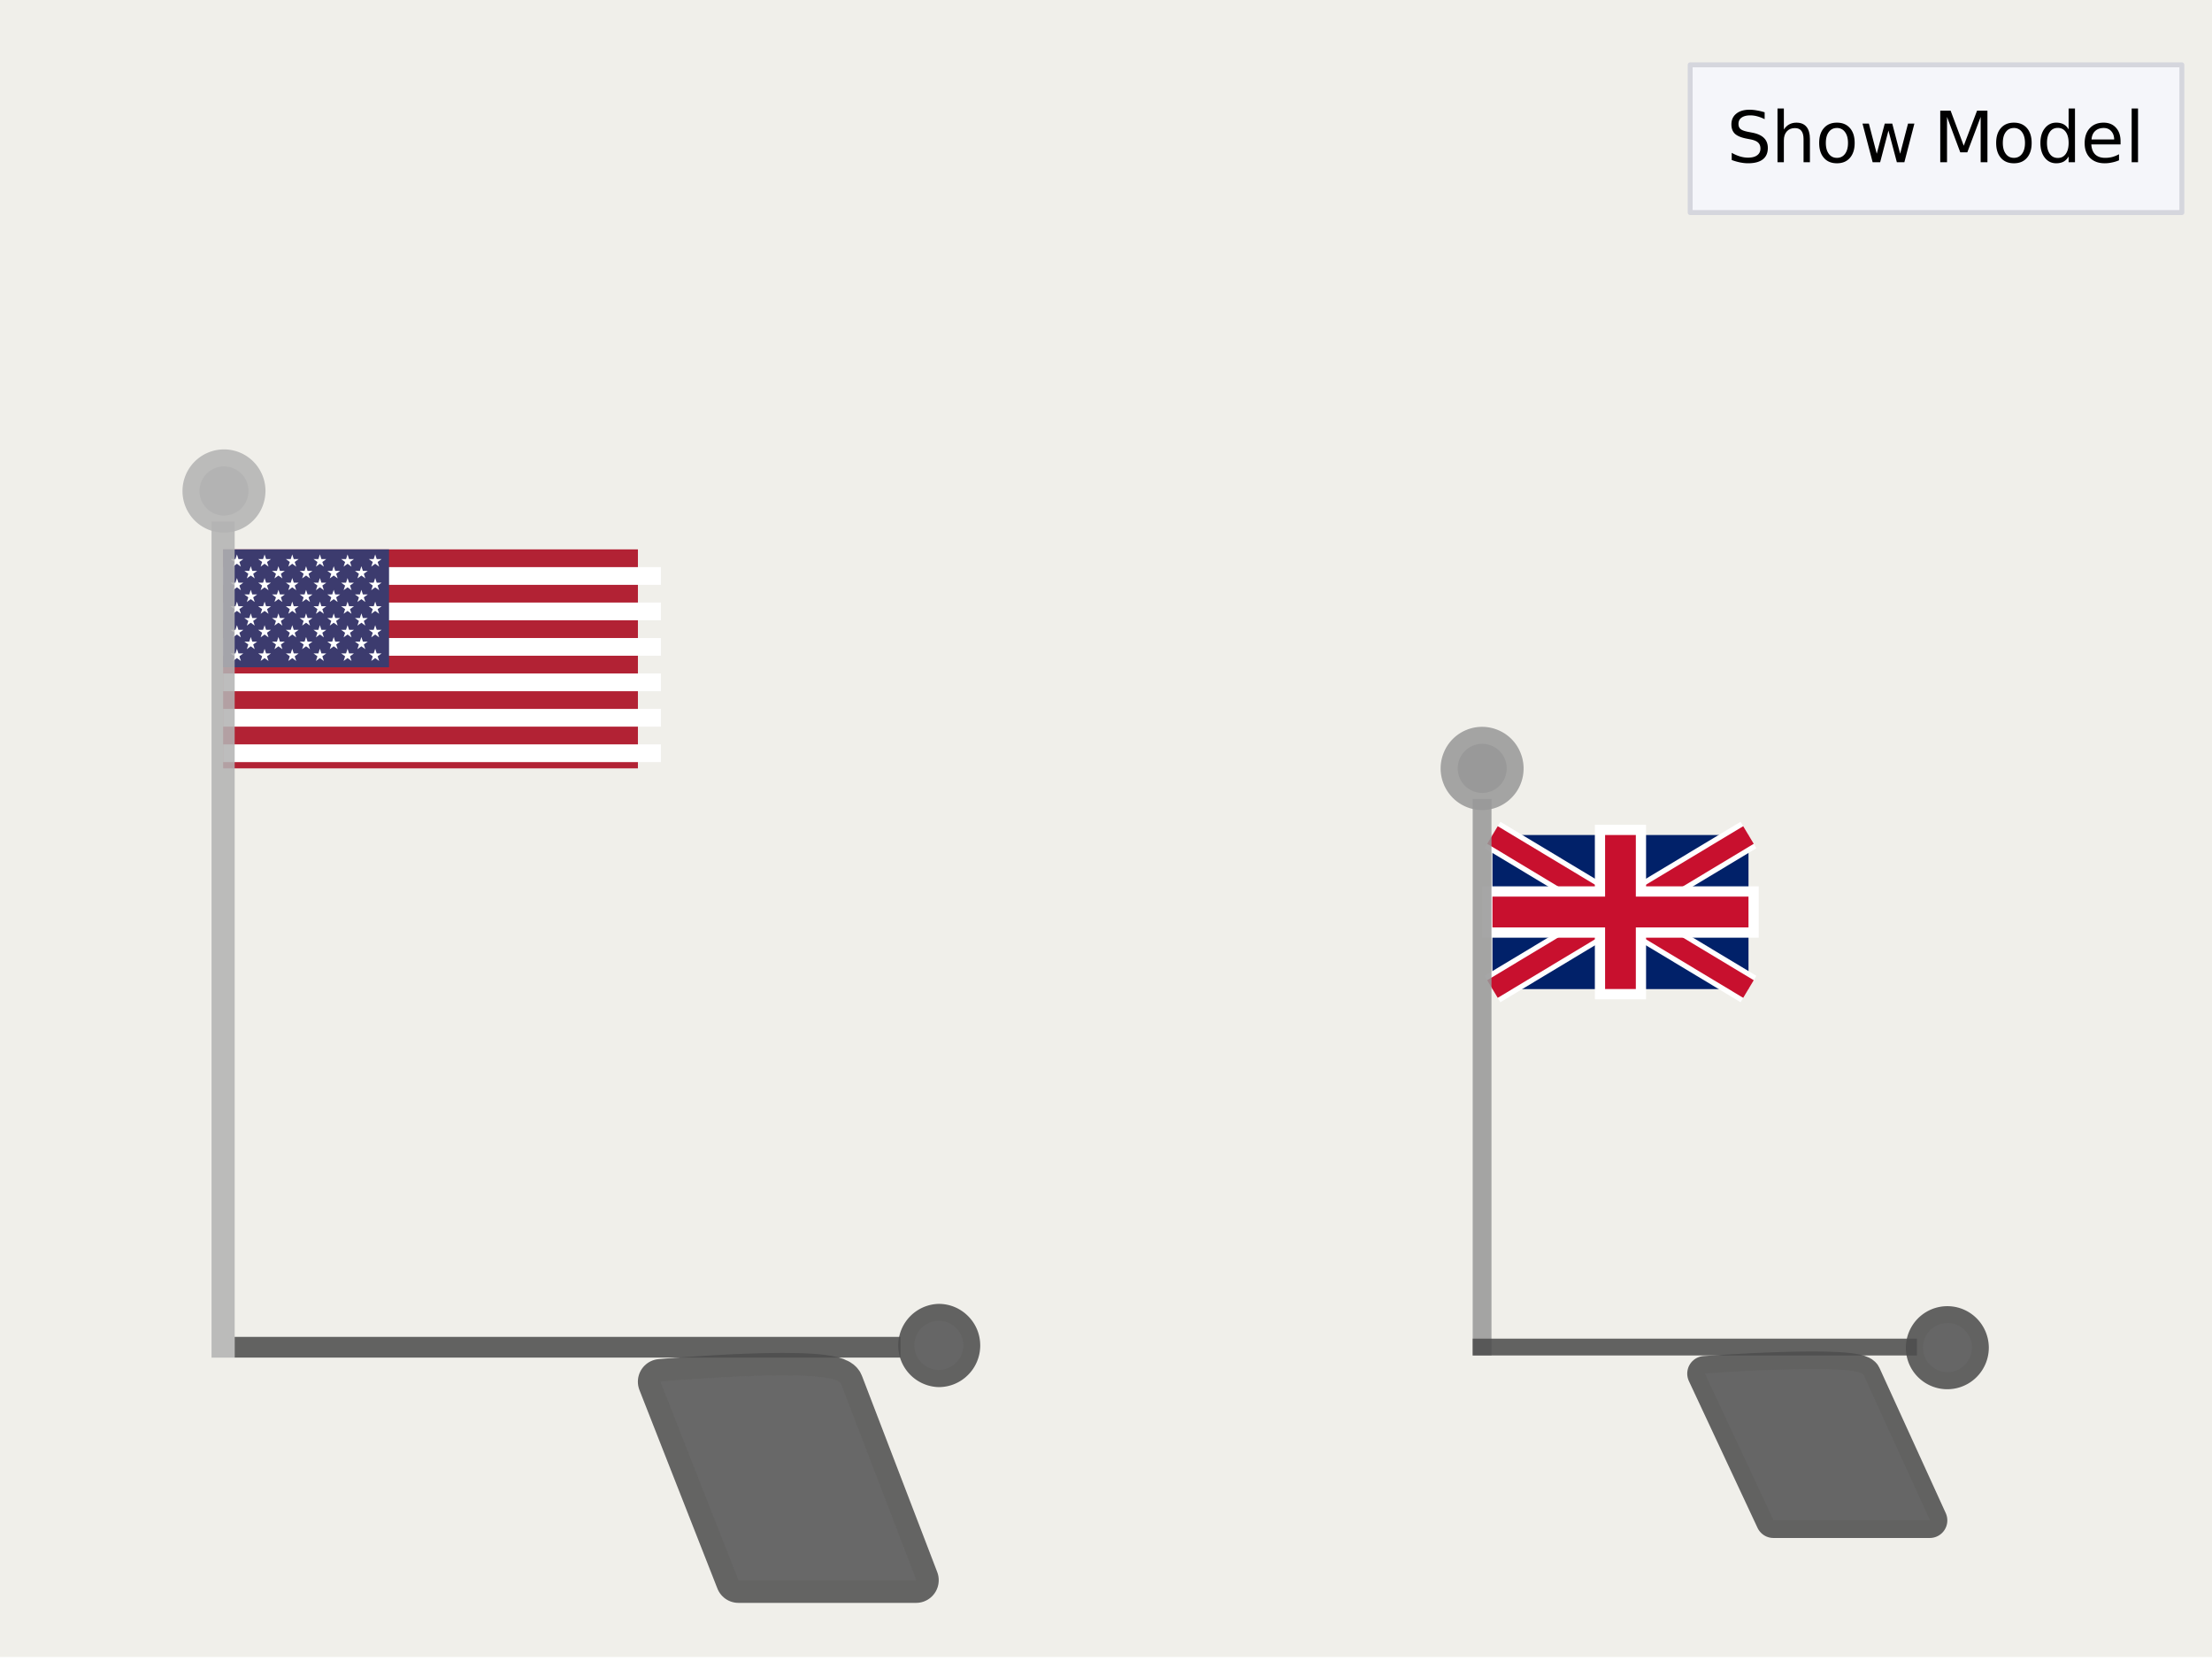 <svg xmlns="http://www.w3.org/2000/svg" xmlns:xlink="http://www.w3.org/1999/xlink" width="449.28" height="337.28" viewBox="0 0 336.96 252.96"><defs><symbol overflow="visible" id="g"><path d="M5.766-7.61v1.048A6.054 6.054 0 0 0 4.625-7c-.355-.094-.7-.14-1.031-.14-.586 0-1.031.117-1.344.343-.313.219-.469.54-.469.953 0 .344.102.606.313.782.207.18.601.324 1.187.437l.64.125c.79.156 1.376.43 1.75.813.384.374.579.882.579 1.515 0 .762-.258 1.34-.766 1.735-.511.398-1.261.593-2.25.593-.375 0-.773-.043-1.187-.125A8.112 8.112 0 0 1 .75-.344v-1.094c.426.243.844.422 1.25.547.414.125.828.188 1.234.188.602 0 1.067-.117 1.391-.36.332-.238.5-.582.5-1.03 0-.384-.121-.688-.36-.907-.23-.219-.617-.379-1.156-.484l-.64-.125c-.793-.157-1.371-.399-1.735-.735-.355-.343-.53-.816-.53-1.422 0-.687.241-1.226.734-1.625C1.925-7.797 2.601-8 3.467-8a6.3 6.3 0 0 1 1.126.11c.383.062.773.156 1.172.28zm0 0"/></symbol><symbol overflow="visible" id="h"><path d="M5.922-3.563V0h-.969v-3.531c0-.551-.11-.969-.328-1.25-.219-.282-.547-.422-.984-.422-.524 0-.934.168-1.235.5-.304.336-.453.793-.453 1.375V0H.984v-8.188h.97v3.204c.226-.352.5-.614.812-.782.32-.175.687-.265 1.093-.265.676 0 1.188.21 1.532.625.351.418.53 1.031.53 1.843zm0 0"/></symbol><symbol overflow="visible" id="i"><path d="M3.297-5.219c-.524 0-.934.203-1.235.61-.304.406-.453.964-.453 1.671 0 .7.149 1.25.454 1.657.3.406.71.61 1.234.61.52 0 .93-.204 1.234-.61.301-.407.453-.957.453-1.657 0-.695-.152-1.25-.453-1.656a1.455 1.455 0 0 0-1.234-.625zm0-.812c.844 0 1.504.277 1.984.828C5.758-4.66 6-3.906 6-2.937c0 .96-.242 1.714-.719 2.265-.48.555-1.14.828-1.984.828-.844 0-1.508-.273-1.985-.828-.48-.55-.718-1.305-.718-2.265 0-.97.238-1.723.719-2.266.476-.55 1.14-.828 1.984-.828zm0 0"/></symbol><symbol overflow="visible" id="j"><path d="M.453-5.89h.969l1.203 4.593L3.844-5.89h1.14l1.204 4.594L7.39-5.89h.968L6.83 0H5.687L4.405-4.828 3.141 0H2zm0 0"/></symbol><symbol overflow="visible" id="l"><path d="M1.063-7.86H2.64l2 5.344 2.03-5.343H8.25V0H7.219v-6.906l-2.032 5.39H4.11l-2.015-5.39V0H1.063zm0 0"/></symbol><symbol overflow="visible" id="m"><path d="M4.89-5v-3.188h.97V0h-.97v-.89a2.01 2.01 0 0 1-.765.796C3.812.07 3.437.156 3 .156c-.71 0-1.29-.281-1.734-.844-.45-.57-.672-1.32-.672-2.25 0-.925.222-1.671.672-2.234.445-.57 1.023-.86 1.734-.86.438 0 .813.087 1.125.25.313.169.566.43.766.782zM1.595-2.937c0 .71.144 1.265.437 1.671.29.407.696.61 1.219.61.508 0 .91-.203 1.203-.61.29-.406.438-.96.438-1.671 0-.72-.149-1.282-.438-1.688-.293-.406-.695-.61-1.203-.61-.523 0-.93.204-1.219.61-.293.406-.437.969-.437 1.688zm0 0"/></symbol><symbol overflow="visible" id="n"><path d="M6.063-3.188v.47H1.609c.04.667.239 1.179.594 1.53.363.344.867.516 1.516.516.363 0 .719-.039 1.062-.125a4.74 4.74 0 0 0 1.047-.422v.922c-.344.149-.7.258-1.062.328a5.058 5.058 0 0 1-1.11.125c-.937 0-1.683-.27-2.234-.812C.867-1.207.594-1.953.594-2.891c0-.968.258-1.734.781-2.296.52-.563 1.223-.844 2.11-.844.788 0 1.413.258 1.874.765.47.512.704 1.204.704 2.079zm-.97-.28C5.083-4 4.93-4.423 4.642-4.735c-.282-.32-.664-.485-1.141-.485-.543 0-.98.157-1.313.469-.324.305-.507.73-.546 1.281zm0 0"/></symbol><symbol overflow="visible" id="o"><path d="M1.016-8.188h.968V0h-.968zm0 0"/></symbol><clipPath id="d"><path d="M0 0h336.96v252.375H0zm0 0"/></clipPath><filter id="a" filterUnits="objectBoundingBox" x="0%" y="0%" width="100%" height="100%"><feColorMatrix in="SourceGraphic" values="0 0 0 0 1 0 0 0 0 1 0 0 0 0 1 0 0 0 1 0"/></filter><mask id="f"><path fill-opacity=".984" d="M0 0h336.96v252.96H0z" filter="url(#a)"/></mask><clipPath id="c"><path d="M.52.238H50V42H.52zm0 0"/></clipPath><clipPath id="b"><path d="M0 0h52v42H0z"/></clipPath><g id="e" clip-path="url(#b)"><g clip-path="url(#c)"><path d="M31.6 65.89l3.729 9.464h8.501l-3.59-9.327c-.188-.875-8.64-.137-8.64-.137zm0 0" transform="matrix(3.184 0 0 3.194 -95 -204)" fill="none" stroke-width="2.164" stroke-linecap="square" stroke-linejoin="round" stroke="#4d4d4d" stroke-opacity=".871"/></g><path d="M5.621 6.434l11.875 30.222h27.07L33.136 6.871c-.6-2.797-27.515-.437-27.515-.437zm0 0" fill-rule="evenodd" fill="#666"/></g></defs><g clip-path="url(#d)"><path fill="#fff" d="M0 0h336.96v252.96H0z"/><path fill="#fff" d="M0 0h336.96v252.96H0z"/><path fill="#f0efea" d="M0 0h336.96v252.96H0z"/></g><use xlink:href="#e" transform="translate(95 204)" mask="url(#f)"/><path d="M81.561 65.503l3.284 7h7.483l-3.16-6.9c-.166-.647-7.607-.1-7.607-.1zm0 0" transform="matrix(3.184 0 0 3.194 0 0)" fill="none" stroke-width="1.677" stroke-linecap="square" stroke-linejoin="round" stroke="#4d4d4d" stroke-opacity=".871"/><path d="M259.71 209.195l10.458 22.356h23.828l-10.062-22.035c-.528-2.067-24.223-.32-24.223-.32zm0 0" fill-rule="evenodd" fill="#666"/><path d="M227.352 127.18v23.472h39.003V127.18zm0 0" fill="#012169"/><path d="M.002 0L50 30m0-30L0 30" transform="matrix(.78 0 0 .782 227.35 127.18)" stroke-width="6" stroke="#fff"/><path d="M.002 0L50 30m0-30L0 30" transform="matrix(.78 0 0 .782 227.35 127.18)" stroke-width="4" stroke="#c8102e"/><path d="M-1 10.999h21.998V-.998H29v11.997h22.002v8.003H29V31h-8.002V19.002H-1zm0 0" transform="matrix(.78 0 0 .782 227.35 127.18)" fill="#c8102e" stroke-width="2" stroke="#fff"/><path d="M70.908 64.188V38.55" transform="matrix(3.184 0 0 3.194 0 0)" fill="none" stroke-width=".9" stroke-linecap="square" stroke-linejoin="round" stroke="#999" stroke-opacity=".871"/><path d="M72.08 36.644a1.154 1.154 0 0 1-.344.829 1.154 1.154 0 0 1-.828.343 1.174 1.174 0 0 1-1.08-.723 1.154 1.154 0 0 1 0-.896 1.151 1.151 0 0 1 .633-.634c.143-.06.292-.089.447-.089.156 0 .305.03.449.09a1.151 1.151 0 0 1 .633.634c.06.142.09.291.09.446zm0 0" transform="matrix(3.184 0 0 3.194 0 0)" fill="none" stroke-width="1.627" stroke-linecap="square" stroke-linejoin="round" stroke="#999" stroke-opacity=".871"/><path d="M229.52 117.031c0 .496-.094.973-.286 1.434a3.66 3.66 0 0 1-.808 1.21c-.348.352-.75.622-1.207.813a3.73 3.73 0 0 1-2.855 0 3.675 3.675 0 0 1-1.208-.812 3.66 3.66 0 0 1-.808-1.211 3.696 3.696 0 0 1-.286-1.434c0-.496.094-.972.286-1.43.187-.456.457-.863.808-1.214.348-.348.75-.621 1.207-.809a3.658 3.658 0 0 1 1.426-.285c.496 0 .973.094 1.43.285.457.188.86.461 1.207.809.351.351.62.758.808 1.215.192.457.286.933.286 1.43zm0 0" fill="#999"/><path d="M94.338 64.267a1.173 1.173 0 0 1-2.254.45 1.171 1.171 0 1 1 2.254-.45zm0 0" transform="matrix(3.184 0 0 3.194 0 0)" fill="none" stroke-width="1.627" stroke-linecap="square" stroke-linejoin="round" stroke="#4d4d4d" stroke-opacity=".871"/><path d="M300.395 205.25a3.754 3.754 0 0 1-1.094 2.645 3.716 3.716 0 0 1-5.273 0 3.742 3.742 0 0 1-.81-1.211 3.75 3.75 0 0 1-.28-1.434 3.731 3.731 0 0 1 3.726-3.738c.496 0 .969.093 1.426.285.457.191.863.46 1.21.812a3.735 3.735 0 0 1 1.094 2.64zm0 0" fill="#666"/><path d="M33.988 83.676h63.188v33.355H33.988zm0 0" fill="#b22234"/><path d="M.114 450.188h7410m0 599.689H.114m0 600.146h7410m0 600.145H.114m0 599.689h7410m0 600.145H.114" transform="matrix(.009 0 0 .009 33.987 83.677)" stroke-width="300" stroke="#fff"/><path d="M33.988 83.676h25.274v17.96H33.988zm0 0" fill="#3c3b6e"/><path d="M36.094 84.445l.601 1.86-1.574-1.149h1.945l-1.574 1.149zm0 0M36.094 88.04l.601 1.855-1.574-1.145h1.945l-1.574 1.145zm0 0M36.094 91.633l.601 1.855-1.574-1.148h1.945l-1.574 1.148zm0 0M36.094 95.223l.601 1.855-1.574-1.144h1.945l-1.574 1.144zm0 0M36.094 98.816l.601 1.856-1.574-1.149h1.945l-1.574 1.149zm0 0M38.2 86.242l.6 1.856-1.573-1.145h1.945l-1.574 1.145zm0 0M38.2 89.836l.6 1.855-1.573-1.148h1.945l-1.574 1.148zm0 0M38.2 93.426l.6 1.86-1.573-1.15h1.945l-1.574 1.15zm0 0M38.2 97.02l.6 1.855-1.573-1.148h1.945l-1.574 1.148zm0 0M40.305 84.445l.601 1.86-1.574-1.149h1.945l-1.574 1.149zm0 0M40.305 88.04l.601 1.855-1.574-1.145h1.945l-1.574 1.145zm0 0M40.305 91.633l.601 1.855-1.574-1.148h1.945l-1.574 1.148zm0 0M40.305 95.223l.601 1.855-1.574-1.144h1.945l-1.574 1.144zm0 0M40.305 98.816l.601 1.856-1.574-1.149h1.945l-1.574 1.149zm0 0M42.414 86.242l.602 1.856-1.578-1.145h1.949l-1.575 1.145zm0 0M42.414 89.836l.602 1.855-1.578-1.148h1.949l-1.575 1.148zm0 0M42.414 93.426l.602 1.86-1.578-1.15h1.949l-1.575 1.15zm0 0M42.414 97.02l.602 1.855-1.578-1.148h1.949l-1.575 1.148zm0 0M44.52 84.445l.601 1.86-1.574-1.149h1.945l-1.574 1.149zm0 0M44.52 88.04l.601 1.855-1.574-1.145h1.945l-1.574 1.145zm0 0M44.52 91.633l.601 1.855-1.574-1.148h1.945l-1.574 1.148zm0 0M44.52 95.223l.601 1.855-1.574-1.144h1.945l-1.574 1.144zm0 0M44.52 98.816l.601 1.856-1.574-1.149h1.945l-1.574 1.149zm0 0M46.625 86.242l.602 1.856-1.575-1.145h1.946l-1.575 1.145zm0 0M46.625 89.836l.602 1.855-1.575-1.148h1.946l-1.575 1.148zm0 0M46.625 93.426l.602 1.86-1.575-1.15h1.946l-1.575 1.15zm0 0M46.625 97.02l.602 1.855-1.575-1.148h1.946l-1.575 1.148zm0 0M48.73 84.445l.602 1.86-1.574-1.149h1.945l-1.574 1.149zm0 0M48.73 88.04l.602 1.855-1.574-1.145h1.945l-1.574 1.145zm0 0M48.73 91.633l.602 1.855-1.574-1.148h1.945l-1.574 1.148zm0 0M48.73 95.223l.602 1.855-1.574-1.144h1.945l-1.574 1.144zm0 0M48.73 98.816l.602 1.856-1.574-1.149h1.945l-1.574 1.149zm0 0M50.836 86.242l.602 1.856-1.575-1.145h1.946l-1.575 1.145zm0 0M50.836 89.836l.602 1.855-1.575-1.148h1.946l-1.575 1.148zm0 0M50.836 93.426l.602 1.86-1.575-1.15h1.946l-1.575 1.15zm0 0M50.836 97.02l.602 1.855-1.575-1.148h1.946l-1.575 1.148zm0 0M52.945 84.445l.602 1.86-1.578-1.149h1.949l-1.574 1.149zm0 0M52.945 88.04l.602 1.855-1.578-1.145h1.949l-1.574 1.145zm0 0M52.945 91.633l.602 1.855-1.578-1.148h1.949l-1.574 1.148zm0 0M52.945 95.223l.602 1.855-1.578-1.144h1.949l-1.574 1.144zm0 0M52.945 98.816l.602 1.856-1.578-1.149h1.949l-1.574 1.149zm0 0M55.05 86.242l.602 1.856-1.574-1.145h1.945l-1.574 1.145zm0 0M55.05 89.836l.602 1.855-1.574-1.148h1.945l-1.574 1.148zm0 0M55.05 93.426l.602 1.86-1.574-1.15h1.945l-1.574 1.15zm0 0M55.05 97.02l.602 1.855-1.574-1.148h1.945l-1.574 1.148zm0 0M57.156 84.445l.602 1.86-1.574-1.149h1.945l-1.574 1.149zm0 0M57.156 88.04l.602 1.855-1.574-1.145h1.945l-1.574 1.145zm0 0M57.156 91.633l.602 1.855-1.574-1.148h1.945l-1.574 1.148zm0 0M57.156 95.223l.602 1.855-1.574-1.144h1.945l-1.574 1.144zm0 0M57.156 98.816l.602 1.856-1.574-1.149h1.945l-1.574 1.149zm0 0" fill="#fff"/><path d="M10.674 64.187V25.424" transform="matrix(3.184 0 0 3.194 0 0)" fill="none" stroke-width="1.107" stroke-linecap="square" stroke-linejoin="round" stroke="#b3b3b3" stroke-opacity=".871"/><path d="M11.887 23.415a1.177 1.177 0 0 1-.724 1.083 1.17 1.17 0 1 1-.895-2.164c.143-.06.292-.09.448-.09a1.169 1.169 0 0 1 1.172 1.17zm0 0" transform="matrix(3.184 0 0 3.194 0 0)" fill="none" stroke-width="1.627" stroke-linecap="square" stroke-linejoin="round" stroke="#b3b3b3" stroke-opacity=".871"/><path d="M37.852 74.781c0 .496-.098.973-.286 1.434a3.732 3.732 0 0 1-3.445 2.309 3.716 3.716 0 0 1-2.637-1.098 3.784 3.784 0 0 1-.808-1.211 3.765 3.765 0 0 1-.281-1.434 3.731 3.731 0 0 1 3.726-3.738c.496 0 .969.094 1.426.285a3.721 3.721 0 0 1 2.02 2.024c.187.457.285.933.285 1.43zm0 0" fill="#b3b3b3"/><path d="M46.084 64.16c0 .156-.03.307-.09.45-.059.143-.143.27-.254.379a1.16 1.16 0 0 1-.828.344 1.172 1.172 0 0 1 0-2.342 1.16 1.16 0 0 1 .828.344 1.148 1.148 0 0 1 .343.827zm0 0" transform="matrix(3.184 0 0 3.194 0 0)" fill="none" stroke-width="1.627" stroke-linecap="square" stroke-linejoin="round" stroke="#4d4d4d" stroke-opacity=".871"/><path d="M146.742 204.91c0 .496-.094.977-.285 1.434a3.621 3.621 0 0 1-.809 1.21 3.691 3.691 0 0 1-1.21.813 3.63 3.63 0 0 1-1.426.285 3.733 3.733 0 0 1-2.637-1.098 3.742 3.742 0 0 1-.809-1.21 3.75 3.75 0 0 1-.28-1.434c0-.492.093-.972.28-1.43a3.742 3.742 0 0 1 3.446-2.308c.496 0 .972.094 1.425.285.458.191.864.461 1.211.813.352.347.622.753.809 1.21.191.458.285.938.285 1.43zm0 0" fill="#666"/><path d="M42.59 64.246H11.72" transform="matrix(3.184 0 0 3.194 0 0)" fill="none" stroke-width=".987" stroke-linecap="square" stroke-linejoin="round" stroke="#4d4d4d" stroke-opacity=".871"/><path d="M70.86 64.237H91.31" transform="matrix(3.184 0 0 3.194 0 0)" fill="none" stroke-width=".804" stroke-linecap="square" stroke-linejoin="round" stroke="#4d4d4d" stroke-opacity=".871"/><path d="M143.227 204.91L33.699 74.36M296.98 204.91l-71.613-88.3" fill="#d55e00"/><path d="M257.43 32.375h74.89v-22.5h-74.89zm0 0" fill="#f5f6fa"/><path d="M443.751 43.167v-30M443.751 13.167H343.75M343.749 13.167v30M343.749 43.167H443.75" transform="scale(.749 .75)" fill="none" stroke-linecap="round" stroke="#d5d6dd"/><use xlink:href="#g" x="263.047" y="24.713"/><use xlink:href="#h" x="269.787" y="24.713"/><use xlink:href="#i" x="276.527" y="24.713"/><use xlink:href="#j" x="283.267" y="24.713"/><use xlink:href="#k" x="291.505" y="24.713"/><use xlink:href="#l" x="294.501" y="24.713"/><use xlink:href="#i" x="303.487" y="24.713"/><use xlink:href="#m" x="310.227" y="24.713"/><use xlink:href="#n" x="316.967" y="24.713"/><use xlink:href="#o" x="323.707" y="24.713"/></svg>